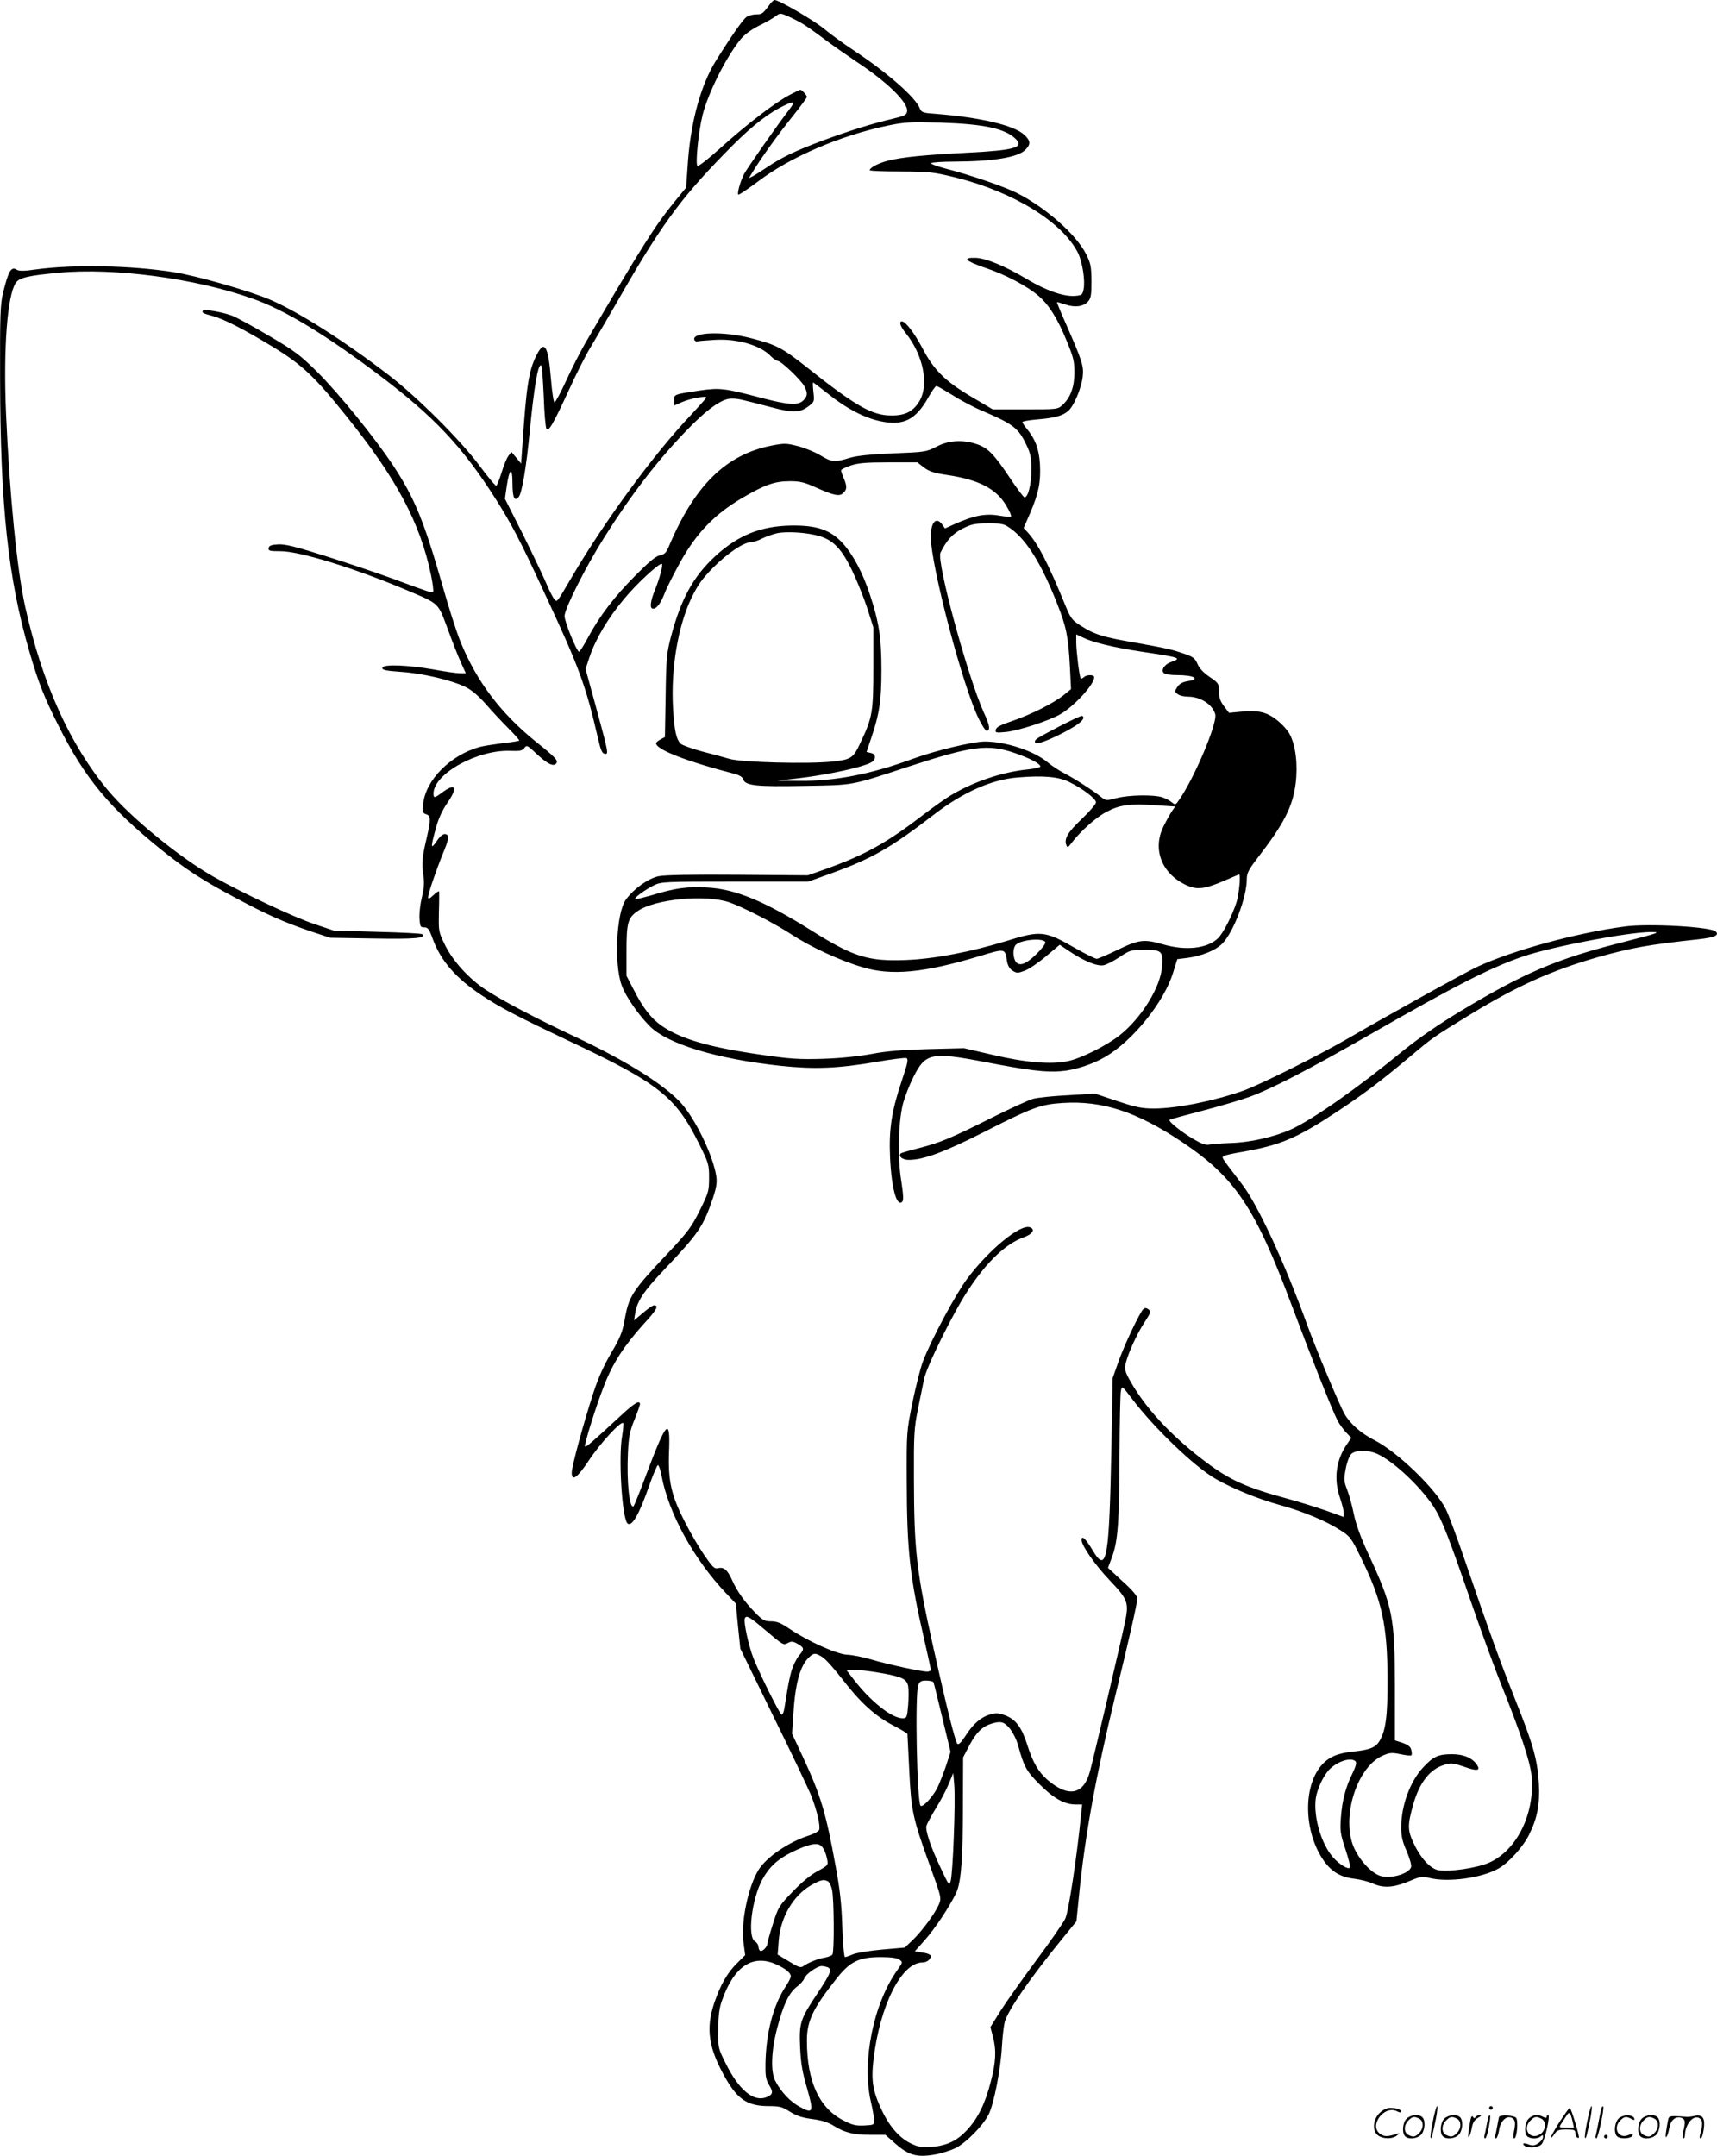<svg version="1.0" xmlns="http://www.w3.org/2000/svg"
  viewBox="0 0 956.344 1200.663"
 preserveAspectRatio="xMidYMid meet">
<g transform="translate(-0.554,1201) scale(0.1,-0.1)"
fill="#000000" stroke="none">
<path d="M4291 11983 c-37 -50 -41 -53 -74 -53 -18 0 -42 -7 -54 -15 -20 -14
-85 -107 -171 -245 -81 -130 -137 -331 -154 -550 l-11 -155 -64 -78 c-111
-137 -176 -239 -497 -787 -27 -47 -75 -140 -106 -208 -31 -68 -61 -123 -66
-123 -5 0 -14 60 -20 133 -15 184 -36 218 -81 128 -43 -86 -56 -173 -78 -503
l-7 -99 -27 33 -27 32 -18 -24 c-9 -13 -26 -54 -37 -92 -12 -37 -24 -69 -29
-72 -4 -3 -45 46 -91 108 -106 143 -346 383 -507 507 -247 190 -503 353 -662
421 -112 48 -408 133 -535 153 -241 38 -563 44 -772 15 -61 -9 -90 -9 -103 -2
-32 21 -47 -3 -78 -130 -15 -63 -17 -125 -16 -477 1 -708 45 -1115 164 -1522
48 -166 82 -253 161 -409 146 -292 283 -457 571 -690 136 -109 224 -167 405
-264 180 -97 274 -139 429 -192 l109 -36 245 -4 c230 -4 289 2 267 24 -4 4
-117 10 -250 13 l-242 7 -110 37 c-116 39 -394 170 -558 262 -191 108 -460
328 -588 480 -213 254 -367 594 -463 1024 -46 208 -87 623 -107 1081 -15 360
7 650 54 723 20 30 70 41 240 57 307 29 759 -31 1076 -143 181 -63 408 -200
716 -433 301 -228 458 -395 642 -685 87 -137 138 -235 263 -505 204 -437 237
-528 307 -830 14 -61 22 -81 36 -83 24 -5 23 0 -50 268 l-56 204 23 69 c34
100 103 216 193 323 68 82 189 194 208 194 10 0 -9 -75 -36 -142 -28 -68 -32
-108 -12 -108 21 0 43 30 65 87 11 29 51 108 88 175 90 161 191 265 344 355
127 74 180 93 267 93 53 0 80 -6 143 -35 101 -45 132 -52 153 -30 21 20 21 36
2 82 -8 19 -15 39 -15 43 0 5 24 17 53 27 42 14 83 18 212 18 l160 0 37 -29
c30 -22 57 -31 133 -42 172 -26 269 -76 324 -168 19 -31 31 -59 28 -62 -3 -4
-35 -1 -70 5 -72 12 -137 0 -240 -46 l-58 -26 -15 21 c-33 47 -64 15 -64 -67
0 -160 180 -843 269 -1018 17 -35 36 -63 41 -63 23 0 19 30 -14 100 -89 196
-266 844 -242 892 34 69 67 105 121 133 52 26 69 30 145 30 80 0 88 -2 128
-31 88 -65 169 -196 255 -414 52 -131 63 -185 72 -356 l6 -122 -38 -31 c-54
-45 -183 -110 -288 -146 -66 -22 -91 -35 -93 -49 -4 -17 1 -18 54 -13 69 6
246 64 307 100 78 46 187 165 187 205 0 15 -42 16 -58 0 -6 -6 -14 -9 -17 -6
-7 7 -24 144 -25 199 l0 46 38 -18 c54 -27 171 -55 329 -79 215 -32 224 -35
159 -58 -38 -14 -57 -49 -35 -63 8 -5 39 -9 69 -9 97 0 135 -22 60 -34 -27 -4
-45 -14 -57 -32 -16 -25 -16 -27 2 -40 10 -8 36 -14 57 -14 69 0 136 -42 152
-97 15 -49 -123 -373 -208 -488 -13 -18 -16 -18 -33 -4 -10 9 -33 21 -52 28
-48 16 -186 14 -256 -4 -57 -15 -60 -15 -85 5 -44 36 -153 106 -206 133 -27
14 -69 41 -93 61 -76 64 -234 116 -350 116 -67 0 -279 -51 -406 -98 -226 -83
-428 -123 -625 -121 l-125 1 113 13 c132 15 298 48 374 74 39 13 54 23 56 39
2 16 -3 23 -21 28 l-25 6 23 68 c49 143 60 216 60 390 0 182 -14 267 -66 424
-40 119 -92 217 -151 282 -68 73 -142 99 -286 97 -170 -3 -296 -54 -423 -171
-122 -113 -189 -235 -245 -443 -25 -96 -28 -121 -31 -334 l-4 -230 -24 -13
c-14 -7 -25 -17 -25 -22 0 -35 171 -101 437 -170 27 -7 44 -18 48 -30 11 -36
72 -42 340 -37 281 5 251 -1 580 107 355 116 442 127 590 77 84 -29 145 -60
145 -76 0 -5 -30 -12 -67 -16 -138 -13 -298 -66 -422 -139 -34 -19 -107 -71
-163 -114 -204 -157 -325 -224 -549 -304 l-94 -33 -389 3 c-256 2 -407 -1
-442 -8 -57 -12 -138 -69 -182 -130 -54 -72 -67 -363 -23 -480 23 -62 92 -161
155 -225 100 -100 375 -183 728 -221 189 -20 319 -15 530 21 87 15 164 25 172
22 12 -5 8 -26 -25 -124 -57 -170 -73 -270 -66 -428 8 -174 37 -279 68 -248 8
8 6 41 -6 119 -21 131 -16 323 10 427 10 37 36 105 59 150 66 132 100 139 393
83 243 -47 345 -60 430 -52 75 6 174 38 245 80 154 90 328 306 378 470 l23 74
56 7 c79 10 157 42 194 79 62 62 137 258 137 359 0 34 10 53 58 116 150 194
197 287 214 416 13 103 1 211 -32 274 -10 21 -42 57 -70 79 -59 47 -107 58
-205 48 l-64 -6 -28 37 c-21 28 -28 48 -28 82 0 43 -2 47 -52 81 -34 23 -57
48 -67 71 -12 29 -24 40 -58 52 -79 29 -112 36 -285 67 -187 32 -231 46 -309
96 -46 29 -55 40 -84 111 -97 237 -154 347 -212 410 l-21 22 37 85 c47 110 59
172 54 270 -5 85 -26 141 -74 199 -13 16 -24 32 -24 36 0 5 37 11 83 15 97 8
144 21 173 48 32 28 72 125 80 189 7 60 -2 88 -95 299 -28 63 -49 115 -48 117
2 1 23 -5 47 -13 53 -18 100 -12 126 17 16 18 19 37 19 113 -1 82 -4 99 -30
151 -55 109 -225 259 -385 340 -74 37 -261 101 -397 136 -53 14 -87 27 -80 31
7 4 64 8 127 8 216 1 354 23 396 65 32 32 30 51 -5 84 -57 53 -242 97 -494
117 -71 5 -79 8 -88 30 -23 61 -179 198 -369 324 -52 34 -126 88 -165 120 -60
49 -251 160 -275 160 -5 0 -18 -12 -29 -27z m194 -111 c22 -14 74 -51 115 -82
41 -31 120 -86 175 -123 173 -114 291 -229 283 -278 -3 -19 -15 -25 -82 -41
-115 -27 -233 -64 -386 -120 -152 -57 -230 -94 -310 -148 -30 -20 -66 -43 -79
-50 l-24 -12 23 38 c43 71 134 198 217 302 46 57 83 108 83 112 0 9 -28 40
-37 40 -3 0 -31 -14 -62 -30 -82 -44 -238 -164 -379 -291 -71 -64 -127 -108
-132 -103 -12 12 6 192 29 284 31 122 128 317 209 418 22 28 58 55 105 79 40
19 82 44 95 54 22 17 24 17 70 -3 26 -12 65 -32 87 -46z m-81 -469 c-74 -96
-237 -330 -254 -362 -23 -46 -40 -110 -32 -115 4 -2 54 32 112 75 178 135 458
255 723 310 90 19 124 20 292 16 243 -8 360 -33 419 -92 46 -46 -8 -62 -260
-75 -239 -12 -376 -25 -452 -45 -53 -13 -102 -39 -102 -53 0 -4 78 -7 173 -7
161 -1 180 -3 307 -34 320 -80 592 -247 679 -418 25 -50 42 -156 32 -204 -6
-31 -10 -34 -48 -37 -62 -5 -162 30 -267 93 -122 73 -229 117 -286 119 -77 2
-59 -17 51 -55 113 -37 235 -102 298 -156 57 -48 107 -127 156 -247 39 -94 45
-118 45 -180 0 -80 -22 -141 -66 -181 -27 -25 -29 -25 -208 -25 l-181 0 -115
68 c-147 86 -212 150 -274 268 -46 87 -96 154 -117 154 -18 0 -9 -28 22 -66
96 -120 129 -283 78 -374 -35 -61 -80 -85 -160 -84 -106 0 -199 53 -474 272
-132 104 -165 122 -305 158 -152 40 -333 35 -317 -9 3 -7 11 -10 18 -8 8 2 50
5 94 8 127 8 257 -30 314 -91 14 -14 31 -26 38 -26 19 0 131 -107 149 -142 19
-37 18 -54 -6 -78 -29 -29 -82 -26 -234 14 -205 54 -231 57 -343 41 -145 -22
-143 -21 -143 -55 l0 -29 43 19 c23 10 64 22 92 26 48 7 49 6 36 -12 -8 -10
-43 -48 -76 -84 -205 -215 -483 -594 -665 -905 -85 -144 -80 -138 -95 -125 -7
6 -30 50 -50 98 -21 48 -80 172 -132 276 l-95 188 10 70 c15 102 32 110 32 16
0 -80 12 -106 36 -74 17 24 41 164 59 351 25 259 47 391 65 380 4 -2 10 -79
14 -171 3 -92 10 -173 15 -181 11 -21 36 21 125 214 40 88 93 193 118 234 25
41 91 154 147 251 239 419 352 576 596 826 131 136 223 212 307 258 83 44 98
44 62 -3z m217 -1589 c100 -80 199 -131 288 -150 129 -27 197 7 268 134 19 34
39 62 44 62 6 0 45 -23 89 -50 43 -28 120 -69 171 -90 167 -72 197 -94 240
-185 25 -51 29 -72 29 -143 0 -80 -18 -152 -38 -152 -5 0 -39 45 -76 100 -93
140 -127 175 -189 196 -80 27 -158 22 -226 -14 -56 -29 -63 -30 -242 -37 -135
-6 -200 -13 -244 -26 -82 -25 -95 -24 -162 16 -32 19 -89 42 -126 51 -62 16
-74 16 -145 2 -253 -50 -428 -222 -570 -559 -16 -38 -25 -47 -51 -52 -24 -5
-62 -37 -139 -115 -116 -117 -197 -223 -262 -344 -23 -43 -45 -78 -49 -78 -13
0 -81 167 -81 199 0 40 117 273 220 436 146 233 294 426 454 592 118 123 202
183 255 183 39 0 45 -2 222 -48 128 -34 160 -32 214 10 26 20 27 25 21 75 -3
29 -4 53 -2 53 2 0 42 -30 87 -66z m-51 -790 c77 -23 123 -71 180 -188 27 -56
65 -150 85 -210 l35 -110 0 -226 c0 -247 -5 -277 -74 -421 -38 -82 -51 -90
-158 -101 -134 -14 -499 -4 -568 15 -30 9 -100 28 -155 42 -55 15 -108 34
-117 42 -26 24 -37 75 -44 203 -12 217 28 452 102 608 36 74 60 108 122 171
80 80 170 141 210 141 12 0 41 9 63 21 23 11 60 24 82 29 54 12 172 4 237 -16z
m1394 -1371 c75 -37 146 -92 146 -112 0 -9 -36 -51 -79 -92 -78 -74 -100 -111
-86 -146 6 -16 9 -14 28 11 50 66 136 143 195 174 75 40 130 47 276 37 l107
-7 -18 -26 c-10 -15 -30 -51 -45 -81 -67 -130 -12 -270 130 -333 56 -25 100
-19 207 27 44 19 81 35 82 35 10 0 0 -106 -13 -151 -22 -72 -76 -179 -106
-206 -60 -56 -178 -69 -303 -33 -107 31 -137 27 -254 -30 -56 -27 -109 -50
-117 -50 -8 0 -61 26 -117 58 -170 98 -194 101 -383 42 -202 -62 -406 -101
-564 -107 -209 -8 -291 18 -521 162 -266 167 -429 234 -586 242 -112 6 -177
-3 -311 -44 -46 -13 -86 -23 -88 -20 -7 7 52 50 103 76 41 20 55 21 452 21
l409 0 133 48 c223 81 326 140 569 327 160 123 320 194 465 205 144 12 229 4
289 -27z m-1898 -668 c76 -26 249 -115 349 -180 104 -68 264 -143 392 -181
162 -50 343 -33 658 62 140 42 138 42 149 -27 4 -26 14 -44 31 -55 24 -15 29
-15 69 0 24 9 78 46 119 81 l75 63 52 -35 c83 -56 157 -86 192 -79 17 3 57 24
90 46 57 38 64 40 138 40 96 0 104 -7 98 -92 -7 -114 -114 -287 -236 -384 -74
-58 -215 -129 -289 -144 -92 -20 -236 -8 -418 35 l-160 37 -200 -5 c-146 -4
-231 -11 -315 -27 -71 -13 -174 -24 -270 -27 -133 -4 -181 -1 -340 22 -294 42
-449 87 -558 161 -60 42 -104 98 -158 204 l-39 75 0 140 c0 158 8 184 64 222
98 66 374 92 507 48z m1762 -223 c2 -8 -21 -38 -52 -68 -60 -58 -97 -69 -116
-35 -15 29 -12 77 6 91 33 28 154 37 162 12z M1135 10279 c-7 -10 2 -15 55
-29 63 -17 174 -74 334 -171 164 -100 234 -166 411 -387 280 -348 411 -595
471 -884 10 -48 15 -90 12 -94 -7 -7 -17 -4 -233 76 -77 28 -239 83 -360 121
-174 55 -230 69 -270 67 -38 -2 -51 -7 -53 -20 -3 -16 5 -18 66 -18 107 0 412
-94 708 -219 179 -76 168 -66 224 -216 26 -71 59 -156 74 -187 l26 -58 -31 0
c-16 0 -83 9 -147 21 -147 26 -287 31 -287 9 0 -12 21 -16 105 -22 119 -8 280
-46 358 -84 35 -17 72 -49 115 -97 34 -40 91 -100 126 -135 35 -35 61 -65 59
-67 -2 -2 -43 -9 -91 -14 -47 -6 -105 -15 -129 -21 -164 -45 -303 -185 -316
-320 -4 -42 -2 -49 17 -55 26 -8 27 -29 2 -137 -24 -100 -27 -137 -17 -206 6
-38 3 -72 -9 -121 -9 -37 -15 -90 -13 -117 3 -44 5 -49 27 -49 20 0 27 -10 46
-62 45 -124 129 -221 276 -318 101 -67 198 -117 478 -250 506 -238 599 -312
729 -573 55 -110 57 -118 57 -192 0 -73 -3 -83 -52 -182 -46 -92 -66 -119
-174 -234 -205 -217 -221 -242 -245 -379 -12 -65 -25 -97 -74 -180 -40 -67
-73 -141 -99 -221 -54 -165 -121 -411 -121 -446 0 -51 31 -29 94 66 63 96 185
229 193 209 2 -6 -1 -38 -6 -69 -22 -118 -1 -456 29 -488 24 -24 66 49 124
217 21 59 42 107 46 107 5 0 14 -26 20 -58 40 -212 180 -466 359 -655 l55 -58
12 -126 13 -125 184 -377 c102 -207 197 -407 212 -445 31 -80 51 -166 43 -188
-4 -8 -30 -23 -60 -32 -113 -37 -234 -120 -278 -191 -58 -95 -99 -292 -83
-407 l9 -67 -43 -43 c-56 -54 -94 -121 -129 -223 -49 -146 -32 -255 66 -425
67 -115 122 -150 238 -150 59 0 75 -4 117 -31 37 -23 69 -34 125 -41 53 -7 88
-18 120 -38 61 -38 110 -50 206 -50 l81 0 57 -50 c72 -63 117 -76 211 -61 38
6 93 23 122 37 58 28 152 123 185 187 29 57 67 250 74 377 3 58 11 121 16 140
22 70 137 237 320 462 l79 97 15 148 c32 325 93 660 199 1098 79 323 125 526
125 552 0 14 -27 47 -82 96 l-81 75 22 59 c33 88 41 196 42 563 1 184 4 348 8
364 6 29 6 29 62 -45 126 -166 351 -381 468 -447 102 -57 233 -110 355 -144
130 -36 258 -89 338 -141 55 -35 60 -42 117 -159 115 -235 144 -371 145 -668
1 -207 -10 -289 -45 -347 -22 -36 -55 -49 -144 -58 -90 -9 -140 -31 -180 -78
-103 -120 -97 -371 13 -529 45 -64 95 -93 173 -102 32 -4 80 -16 105 -28 58
-25 115 -21 204 17 56 24 68 25 106 16 106 -27 297 0 389 54 56 33 134 119
167 186 46 91 61 170 55 284 -8 135 -31 217 -133 472 -89 225 -137 358 -276
763 -44 129 -93 262 -109 294 -57 115 -271 321 -400 386 -72 37 -132 89 -164
144 -28 48 -162 368 -211 504 -123 339 -274 665 -361 777 -120 157 -115 148
-99 157 8 5 54 15 103 23 210 37 301 75 528 225 152 101 241 168 410 310 123
103 119 101 335 233 258 157 450 243 705 316 190 53 278 69 564 100 87 10 114
22 93 43 -26 26 -374 46 -506 28 -267 -35 -625 -133 -821 -224 -71 -33 -487
-264 -715 -396 -163 -95 -495 -261 -588 -294 -161 -57 -368 -99 -497 -100 -68
0 -99 6 -205 41 l-125 42 -151 -9 c-82 -4 -170 -13 -194 -20 -24 -6 -128 -54
-230 -105 -227 -114 -288 -139 -408 -170 -52 -13 -96 -26 -99 -29 -16 -15 9
-36 44 -36 82 0 198 43 423 157 265 135 311 152 434 160 221 14 412 -48 665
-217 297 -199 408 -365 615 -920 98 -262 220 -570 251 -631 9 -18 31 -48 47
-66 l30 -31 -21 -31 c-64 -90 -79 -197 -41 -306 11 -32 20 -68 20 -81 l0 -23
-94 34 c-51 18 -152 50 -223 69 -224 61 -316 102 -448 201 -178 133 -318 279
-405 421 -43 71 -51 91 -47 118 8 52 63 175 107 241 35 54 38 61 23 72 -12 9
-20 10 -29 2 -19 -16 -108 -203 -141 -299 l-30 -85 -7 -380 c-12 -631 -26
-711 -103 -582 -40 67 -63 89 -63 60 0 -32 75 -139 156 -224 103 -109 109
-124 84 -241 -20 -96 -166 -719 -193 -822 -35 -132 -119 -149 -236 -50 -52 45
-83 99 -114 197 -31 97 -63 140 -122 163 -38 14 -52 15 -85 5 -52 -15 -95 -53
-137 -119 -24 -37 -38 -51 -45 -44 -12 12 -58 195 -133 532 -95 428 -108 544
-109 940 -1 251 1 285 22 390 13 63 28 139 34 167 12 67 165 377 247 499 104
158 210 258 309 293 50 18 66 45 33 56 -54 17 -226 -124 -347 -285 -64 -85
-199 -336 -247 -460 -14 -36 -40 -139 -59 -230 -33 -164 -33 -166 -32 -440 1
-388 17 -535 100 -893 19 -82 34 -152 34 -158 0 -5 -9 -9 -21 -9 -33 0 -217
40 -309 67 -47 14 -107 26 -135 27 -57 2 -220 75 -323 145 -47 32 -70 41 -102
41 -36 0 -47 6 -91 51 -58 60 -99 118 -126 179 -25 56 -46 74 -77 66 -21 -5
-30 4 -76 70 -29 42 -79 126 -110 188 -76 148 -94 227 -88 392 8 196 -14 173
-132 -142 -32 -86 -62 -159 -65 -162 -23 -23 -40 135 -32 297 4 88 10 119 36
183 17 42 31 81 31 87 0 26 -33 6 -116 -72 -146 -135 -185 -169 -190 -164 -7
7 62 229 107 342 47 122 111 220 218 339 75 81 88 106 59 106 -7 0 -34 -19
-61 -42 l-50 -42 6 38 c11 70 48 125 165 248 189 199 215 238 268 394 20 60
24 88 19 123 -18 118 -121 329 -203 415 -99 103 -308 233 -588 364 -215 101
-398 197 -494 260 -91 60 -180 157 -224 245 -38 77 -38 79 -36 185 2 59 2 111
1 116 0 6 -14 -3 -31 -19 -22 -21 -30 -24 -30 -13 0 21 42 144 84 248 25 59
32 88 25 97 -15 17 -37 6 -64 -36 -31 -44 -31 -30 -3 72 14 54 35 101 65 145
62 89 46 115 -33 55 -38 -28 -44 -29 -44 -3 0 111 248 247 432 238 49 -2 62 1
74 16 13 18 17 16 74 -38 59 -54 91 -68 105 -46 9 15 -7 33 -111 116 -200 161
-335 340 -425 563 -22 55 -64 187 -94 293 -108 377 -159 503 -282 689 -104
156 -302 400 -422 519 -93 92 -126 117 -266 199 -88 52 -181 103 -207 113 -57
21 -157 38 -163 27z m7900 -3519 c-359 -91 -539 -168 -887 -377 -134 -81 -238
-153 -330 -227 -248 -204 -502 -382 -621 -436 -96 -43 -229 -73 -337 -76 -52
-2 -106 -6 -120 -9 -18 -4 -43 5 -89 32 -69 41 -139 98 -131 106 3 3 84 25
180 50 96 25 216 60 265 78 120 43 332 153 660 341 492 282 685 380 867 442
160 54 578 134 708 135 61 0 49 -4 -165 -59z m-1374 -2841 c87 -30 251 -180
330 -301 46 -71 85 -172 209 -533 51 -148 128 -360 172 -469 104 -261 156
-416 164 -496 20 -209 -80 -414 -236 -484 -67 -30 -224 -53 -283 -42 -45 8
-100 68 -139 153 -33 70 -33 99 -1 213 35 123 93 197 174 221 36 11 48 10 110
-11 70 -25 91 -22 73 8 -25 40 -75 62 -141 62 -77 0 -105 -13 -162 -75 -72
-78 -121 -212 -121 -333 0 -49 7 -80 31 -133 16 -39 28 -78 24 -88 -11 -36
-110 -66 -167 -50 -45 12 -105 70 -142 140 -88 160 -1 464 151 531 39 17 50
18 99 8 31 -7 58 -9 61 -6 3 3 3 16 -1 30 -4 18 -18 28 -48 39 l-43 14 0 299
c-1 392 -11 444 -150 744 -41 88 -68 164 -79 218 -9 46 -26 107 -37 135 -18
46 -19 58 -8 116 6 35 20 72 30 82 22 22 78 25 130 8z m-3400 -982 c109 -92
107 -91 134 -77 19 10 28 9 54 -6 37 -22 38 -28 6 -66 -13 -16 -31 -52 -40
-80 -13 -46 -20 -81 -41 -215 -3 -18 -9 -33 -15 -33 -9 0 -121 224 -157 315
-26 66 -56 201 -48 221 8 20 27 9 107 -59z m325 -156 c17 -10 67 -66 111 -123
101 -131 183 -206 284 -258 44 -23 79 -44 79 -48 0 -4 5 -95 10 -202 11 -227
19 -265 114 -528 65 -179 66 -183 51 -219 -21 -49 -95 -150 -147 -199 l-43
-41 -125 -11 c-69 -6 -142 -18 -162 -26 -21 -9 -41 -16 -46 -16 -5 0 -12 75
-15 168 -4 126 -13 209 -37 337 -55 303 -83 396 -185 615 l-58 124 7 106 c11
176 38 273 88 320 27 25 35 25 74 1z m315 -87 c129 -22 154 -34 163 -75 3 -19
3 -66 0 -106 -6 -69 -8 -73 -31 -73 -60 0 -177 93 -270 213 l-44 57 44 0 c24
0 86 -7 138 -16z m303 -52 c3 -4 25 -94 50 -199 l46 -190 -25 -77 c-14 -42
-36 -98 -49 -124 -26 -51 -81 -110 -93 -99 -20 21 -32 622 -13 671 8 21 16 26
44 26 19 0 37 -4 40 -8z m426 -259 c17 -21 38 -63 46 -93 33 -120 46 -144 119
-217 79 -79 138 -112 199 -113 l39 0 -6 -57 c-24 -240 -69 -538 -88 -579 -12
-24 -85 -130 -163 -234 -77 -104 -166 -230 -198 -280 l-56 -90 14 -53 c20 -76
17 -141 -12 -251 -31 -122 -71 -203 -132 -269 -56 -60 -110 -86 -195 -94 -51
-4 -72 -2 -109 15 -67 29 -124 92 -169 185 -53 111 -62 168 -48 287 35 300
156 540 272 540 25 0 47 17 47 36 0 7 -19 16 -45 19 l-44 7 55 62 c57 64 139
187 176 265 27 59 37 187 37 505 l1 248 36 69 c37 70 72 104 122 119 52 16 70
11 102 -27z m1926 -183 c7 -7 1 -29 -18 -68 -37 -75 -57 -149 -64 -247 -5 -72
-3 -89 25 -173 17 -51 29 -98 26 -103 -9 -14 -58 16 -95 57 -66 76 -109 224
-96 327 8 55 45 133 80 166 47 44 118 65 142 41z m-2238 -420 c-4 -118 -12
-228 -17 -245 -8 -29 -10 -27 -53 65 -59 123 -90 217 -82 242 3 11 27 55 53
98 27 43 59 105 72 137 l24 58 6 -70 c3 -38 2 -167 -3 -285z m-742 -48 c15
-10 30 -41 37 -79 6 -31 4 -33 -53 -64 -38 -20 -89 -62 -139 -114 -76 -79 -81
-87 -110 -179 -17 -53 -31 -103 -31 -110 0 -19 -29 -48 -41 -41 -5 4 -9 14 -9
23 0 10 -9 23 -20 30 -42 26 -18 232 41 343 38 70 85 114 166 154 87 42 135
54 159 37z m42 -201 c7 -4 18 -26 22 -47 11 -47 13 -344 2 -360 -4 -6 -23 -13
-43 -17 -36 -5 -92 -28 -120 -48 -13 -10 -28 -5 -79 27 l-63 38 6 79 c10 129
81 250 180 307 54 31 73 35 95 21z m397 -435 c19 -14 19 -15 -11 -58 -134
-187 -199 -510 -148 -733 9 -38 17 -83 18 -100 1 -30 0 -30 -55 -33 -47 -2
-66 2 -119 30 -133 69 -200 217 -200 443 0 111 34 180 168 349 73 92 124 116
243 116 58 0 91 -5 104 -14z m-685 -27 c52 -24 80 -47 80 -66 0 -8 -12 -33
-28 -56 -70 -106 -110 -259 -113 -433 -1 -65 2 -85 20 -116 25 -41 22 -54 -16
-69 -71 -27 -153 42 -226 190 -42 84 -42 85 -41 190 1 82 6 120 23 165 67 187
171 254 301 195z m284 -15 c28 -11 18 -36 -54 -144 -97 -146 -104 -165 -98
-302 4 -88 12 -138 38 -226 39 -136 35 -147 -40 -106 -53 29 -103 81 -136 144
-27 50 -23 168 10 293 34 131 66 198 109 231 20 15 39 36 42 47 7 23 72 69 97
69 9 0 23 -3 32 -6z M5909 7966 c-133 -70 -139 -74 -139 -87 0 -16 28 -10 98
21 129 59 195 108 165 123 -5 2 -60 -24 -124 -57z M7986 194 c-10 -47 -15 -88
-12 -91 5 -6 9 7 30 110 7 37 10 67 6 67 -4 0 -15 -39 -24 -86z M8300 270 c0
-5 5 -10 10 -10 6 0 10 5 10 10 0 6 -4 10 -10 10 -5 0 -10 -4 -10 -10z M8846
194 c-10 -47 -15 -88 -12 -91 5 -6 9 7 30 110 7 37 10 67 6 67 -4 0 -15 -39
-24 -86z M8926 269 c-3 -8 -10 -41 -16 -74 -6 -33 -14 -68 -16 -77 -3 -10 -1
-18 3 -18 10 0 46 171 38 178 -2 3 -7 -1 -9 -9z M7689 241 c-38 -38 -41 -101
-7 -125 29 -20 79 -20 104 0 18 14 18 15 1 10 -53 -17 -69 -17 -92 -2 -69 45
21 166 94 126 12 -6 21 -7 21 -1 0 12 -25 21 -62 21 -19 0 -39 -10 -59 -29z
M8690 189 c-28 -45 -49 -83 -47 -85 2 -3 12 7 21 21 14 21 24 25 66 25 43 0
50 -3 50 -19 0 -11 5 -23 10 -26 6 -3 10 -3 10 1 0 20 -44 164 -51 164 -4 0
-30 -37 -59 -81z m75 4 l7 -33 -42 0 c-42 0 -42 0 -28 23 8 12 21 32 29 44 15
25 22 18 34 -34z M7840 210 c-22 -22 -27 -79 -8 -98 19 -19 66 -14 88 8 22 22
27 79 8 98 -19 19 -66 14 -88 -8z m71 0 c25 -14 25 -54 -1 -80 -23 -23 -33
-24 -61 -10 -25 14 -25 54 1 80 23 23 33 24 61 10z M8050 210 c-22 -22 -27
-79 -8 -98 19 -19 66 -14 88 8 22 22 27 79 8 98 -19 19 -66 14 -88 -8z m71 0
c25 -14 25 -54 -1 -80 -23 -23 -33 -24 -61 -10 -25 14 -25 54 1 80 23 23 33
24 61 10z M8196 204 c-3 -16 -8 -47 -11 -69 -8 -51 10 -26 19 27 5 27 15 42
34 53 18 10 22 14 10 15 -9 0 -20 -5 -24 -11 -5 -8 -9 -8 -14 1 -5 8 -10 3
-14 -16z M8297 223 c-2 -4 -7 -26 -11 -48 -4 -22 -9 -48 -12 -57 -3 -10 -1
-18 4 -18 4 0 14 28 20 62 11 58 10 81 -1 61z M8355 220 c-1 -3 -5 -23 -9 -45
-4 -22 -9 -48 -12 -57 -3 -10 -1 -18 4 -18 5 0 13 20 17 45 7 53 44 87 74 68
17 -11 19 -28 8 -80 -4 -18 -3 -33 2 -33 16 0 24 99 11 115 -12 14 -87 18 -95
5z M8520 210 c-22 -22 -27 -79 -8 -98 7 -7 24 -12 38 -12 14 0 31 5 38 12 9 9
12 8 12 -5 0 -9 -12 -24 -26 -34 -21 -13 -32 -15 -55 -6 -16 6 -29 8 -29 3 0
-24 81 -27 102 -2 18 19 50 162 37 162 -5 0 -9 -5 -9 -10 0 -7 -6 -7 -19 0
-30 16 -59 12 -81 -10z m71 0 c29 -16 25 -65 -6 -86 -56 -37 -103 28 -55 76
23 23 33 24 61 10z M9021 211 c-23 -23 -28 -80 -9 -99 19 -19 88 -13 88 9 0 5
-11 4 -24 -2 -54 -25 -89 38 -46 81 23 23 33 24 62 9 16 -9 19 -8 16 3 -8 22
-64 22 -87 -1z M9150 210 c-22 -22 -27 -79 -8 -98 19 -19 66 -14 88 8 22 22
27 79 8 98 -19 19 -66 14 -88 -8z m71 0 c25 -14 25 -54 -1 -80 -23 -23 -33
-24 -61 -10 -25 14 -25 54 1 80 23 23 33 24 61 10z M9296 201 c-3 -14 -8 -44
-11 -66 -8 -51 10 -26 19 27 8 41 35 63 66 53 22 -7 24 -21 11 -77 -5 -22 -5
-38 0 -38 5 0 9 6 9 13 0 68 51 125 85 97 15 -13 15 -35 -1 -92 -3 -10 -1 -18
4 -18 6 0 13 23 17 50 9 63 -5 84 -49 76 -17 -4 -35 -6 -41 -6 -101 8 -104 7
-109 -19z M8940 110 c0 -5 5 -10 10 -10 6 0 10 5 10 10 0 6 -4 10 -10 10 -5 0
-10 -4 -10 -10z"/>
</g>
</svg>
